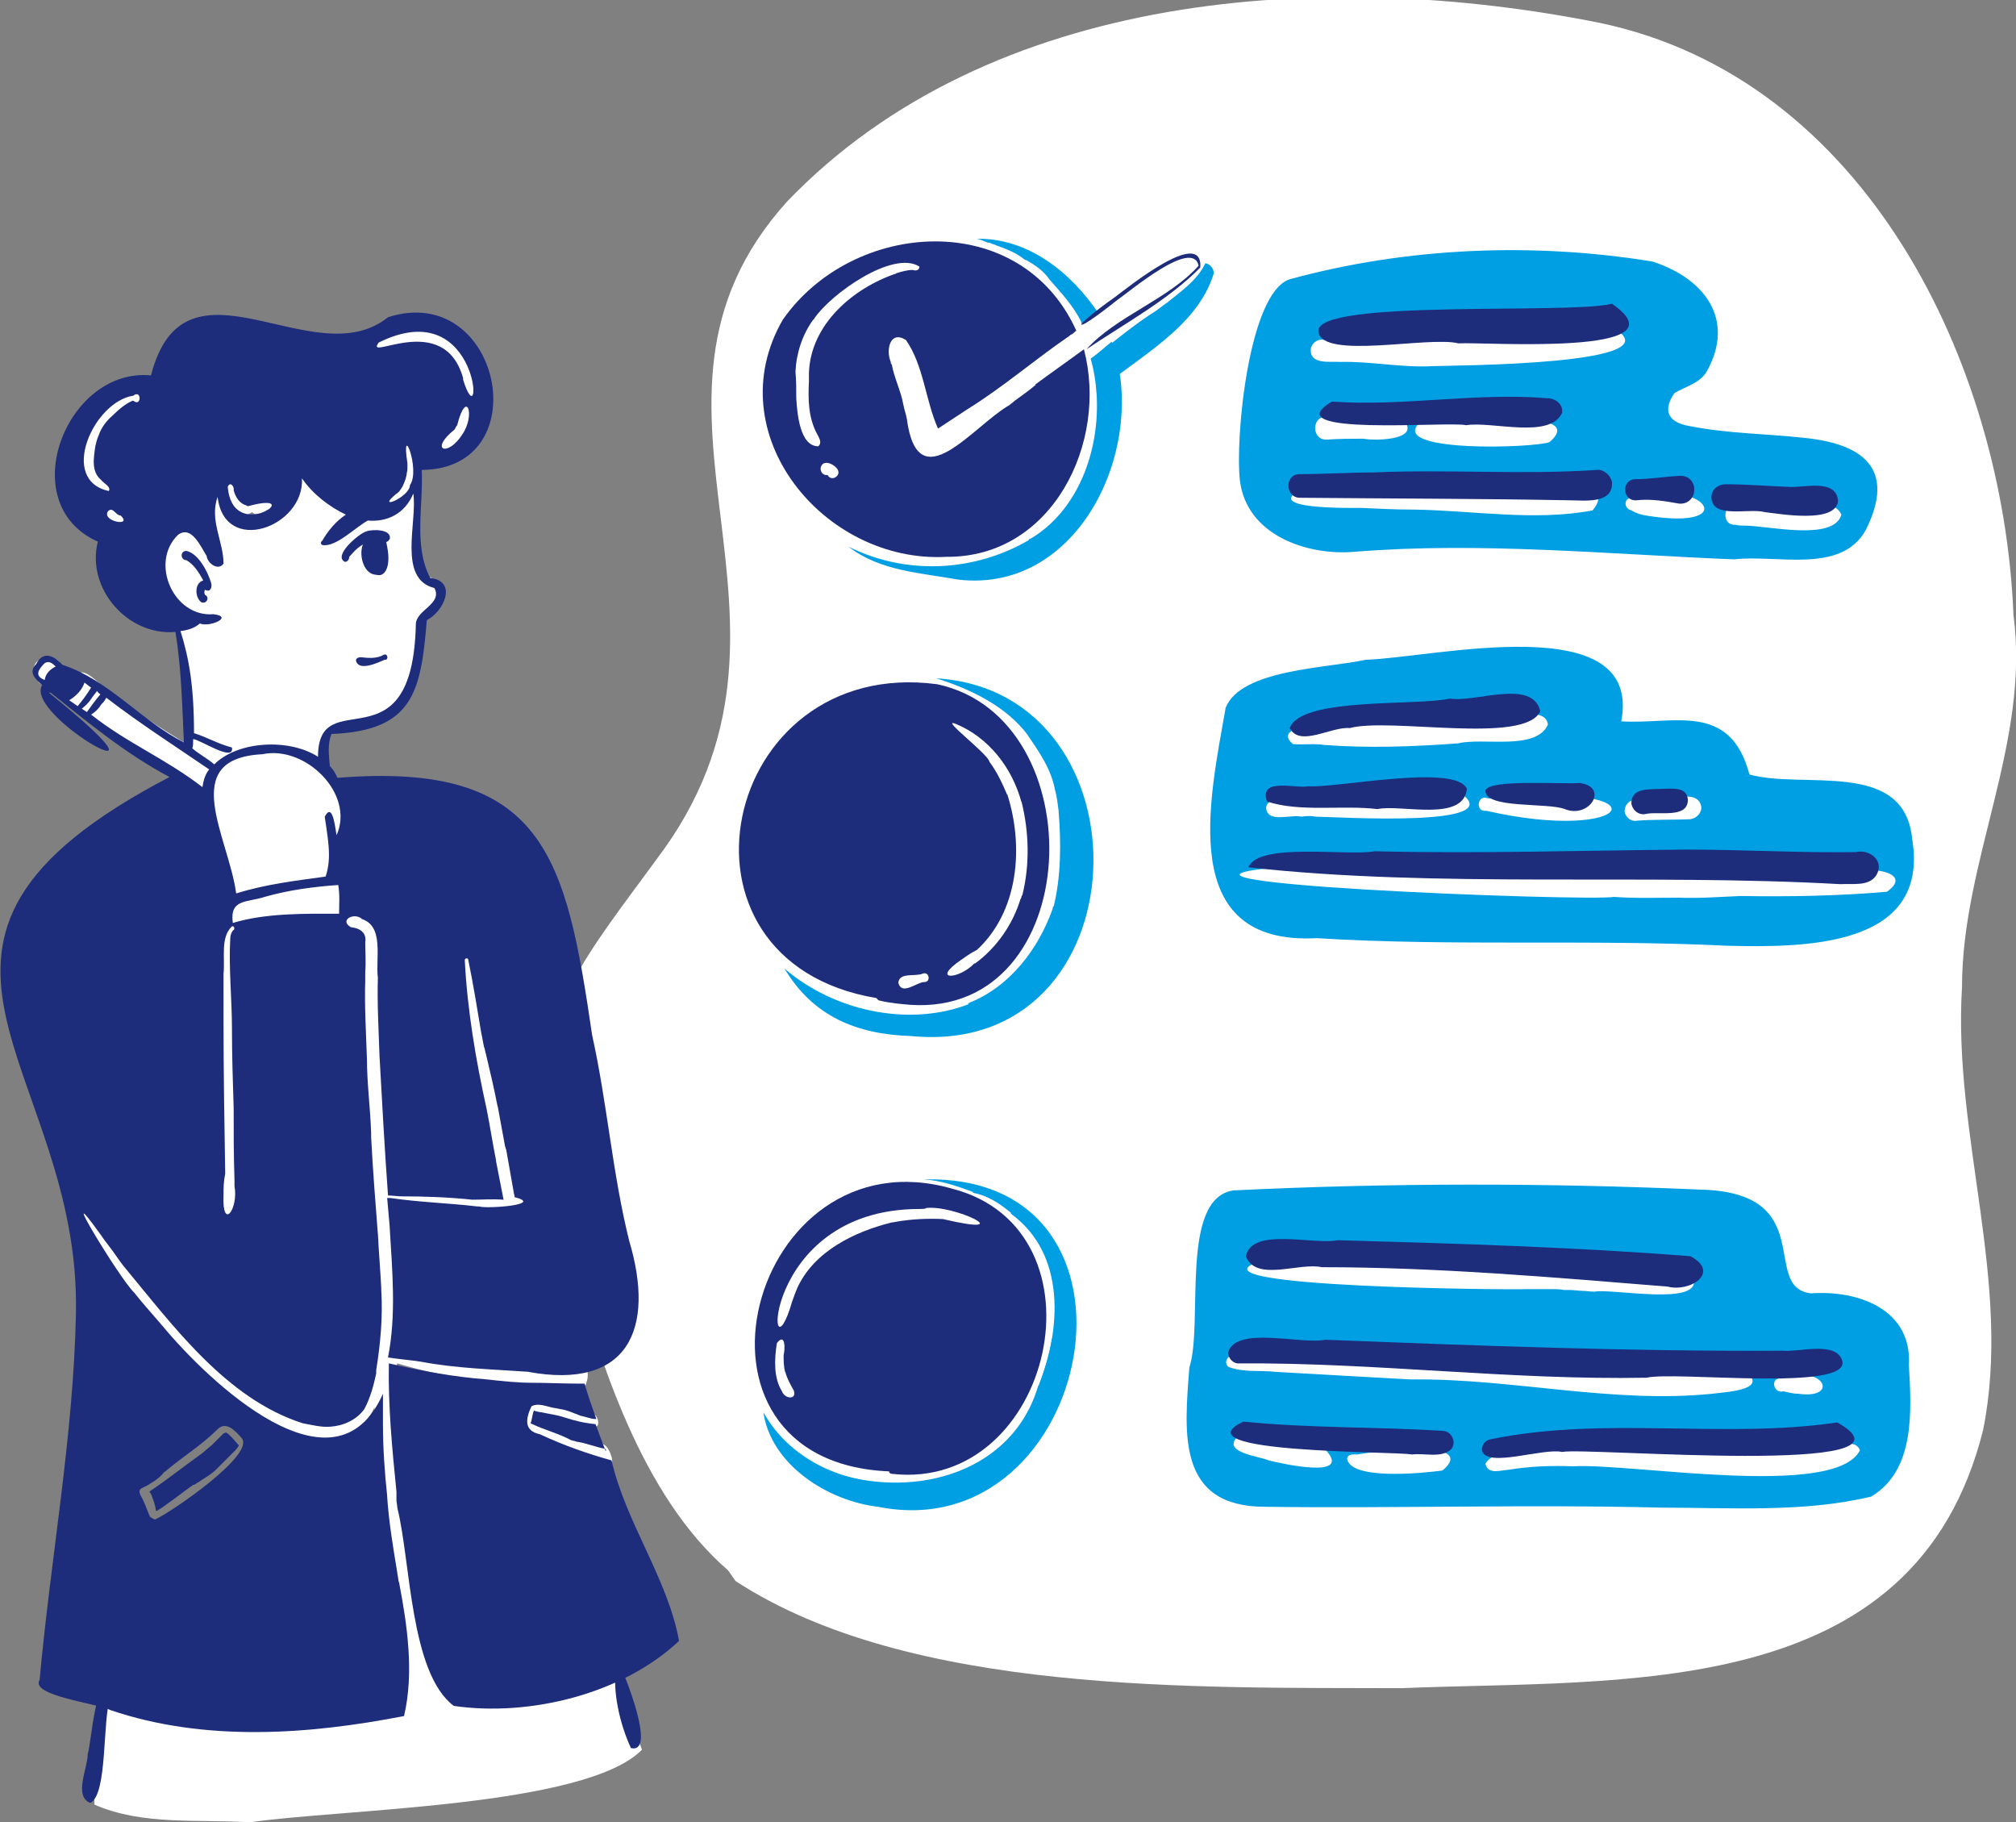 <?xml version="1.0" encoding="UTF-8"?>
<svg xmlns="http://www.w3.org/2000/svg" xmlns:xlink="http://www.w3.org/1999/xlink" version="1.1" id="Layer_1" x="0px" y="0px" viewBox="0 0 239 216" style="enable-background:new 0 0 239 216;" xml:space="preserve">
<rect x="0" y="0" width="239" height="216" fill="#808080" stroke="none"/>
<style type="text/css">
	.st0{fill:#FFFFFF;}
	.st1{fill:#009FE3;}
	.st2{fill:#1D2C7B;}
</style>
<g>
	<g>
		<path class="st0" d="M12.3,59.3c-5-1.7-3.5-8.1-0.2-10.8c1.5-1.1,4.4-3.2,6.1-1.9c0.4,0.8-0.6,1.1-1.2,1.2c-4,1.1-7.5,5.6-4.3,9.2    v0C14.9,57.6,14.3,59.6,12.3,59.3z"></path>
		<path class="st0" d="M13.2,62c-1.6-0.2-1.9-2.3-0.1-2.1c1,0.4,2.7,0.7,2.6,2.1C15.4,63.3,13.9,62.5,13.2,62z"></path>
		<path class="st0" d="M52,53.7c-0.1-0.1-0.1-0.3-0.1-0.5c-0.4-0.1-0.3-0.8,0.1-0.7c1.5-1.1,2-2.9,2.3-4.6c0.8-1.2,2,0.3,1.7,1.4    C55.8,50.8,53.8,54.8,52,53.7L52,53.7z"></path>
		<path class="st0" d="M54.1,53.1c-1.9-0.5,0.7-4.1,1.1-5.2c-0.7-1-0.6-2.3-0.8-3.4c-2.4-3.7-6.2-5.4-9.7-1.9    c-1.3,1.3-2.3-0.5-0.9-1.4c-0.4-0.1-0.4-0.8,0-0.9c4.3-2.1,10.3-1.9,12,3.4c1.8,0.8,1,3.9,0.1,5.2C55.2,50.2,55.8,53,54.1,53.1    L54.1,53.1z"></path>
		<path class="st0" d="M4.5,80.7c-2.3-3.7,4.4-3.2,2.2-1.1C6.5,79.9,6.3,80,6,80c0,0,0,0,0,0.1C6.3,81,4.9,81.6,4.5,80.7z"></path>
		<path class="st0" d="M62.3,170.2c-0.6-0.5-0.2-5.8,1.2-4.8c0.3-0.5,1-0.3,1.2,0.2c0.3,0,0.6,0.2,0.7,0.6h0    c0.4-0.5,1.2-0.3,1.3,0.3c0.3,0,0.5,0.1,0.6,0.3c0.3-0.2,0.7,0,0.9,0.3c0.8-0.4,1.4,0.7,1.7,1.3c0.3,0.8-0.9,1.3-1.2,0.5    c-0.1,0-0.2-0.1-0.3-0.2c-0.3,0.1-0.7,0-0.9-0.2c-0.2,0.1-0.6,0.1-0.8-0.1c-0.3,0.2-0.7,0.1-1-0.2c-0.1,0-0.3,0-0.4,0    c-0.1,0.1-0.3,0.2-0.5,0.2c-0.2,0.2-0.4,0.3-0.7,0.2c-0.1,0.5-0.2,1.4-0.9,1.4C63.1,170.3,62.6,170.4,62.3,170.2L62.3,170.2z"></path>
		<path class="st0" d="M70.3,169.1c-0.5-0.3-0.7-2.3,0.1-1.5c0.4,0.2,0.7,1.1,0.4,1.4C70.7,169.1,70.5,169.2,70.3,169.1z"></path>
		<path class="st0" d="M70.5,173c-1.4,0.3-2.7-1.2-4-1.6c-1,0.2-4.4-1.5-4.2-2.6c-1-3.5,2.9-2.6,4.9-1.9c0.8-0.3,1.4-0.3,1.9,0.5    c0.6-0.8,1,0.7,1.1,1.1c0.1,0.2,0.2,0.5-0.1,0.7c-0.7,1.4-1.8-0.4-2.2-1c-1.5,0.2-2.9-0.6-4.4-0.6c0.3,2.3,3.7,1.9,5.1,3.3    c0.2-0.4,0.8-0.4,1.1,0c0.2,0,0.4,0.1,0.5,0.3c0.7-0.3,1,0.8,1.4,1.2C72,173,71,173.5,70.5,173L70.5,173z"></path>
		<path class="st0" d="M71.9,173.7c-0.1-0.1-0.2-0.2-0.3-0.3c-0.8,0-0.6-1.1-0.8-1.6c-0.2-0.2,0-0.5,0.2-0.6c0.1-0.3,0.4-0.3,0.5,0    C72.2,171.3,73.3,174.1,71.9,173.7L71.9,173.7z"></path>
		<path class="st0" d="M76.1,207.4c-6.7,6.8-35.6,7-46.5,8.6c-6.1-0.4-12.7,0.4-18.4-2.1c-0.2-3.4,1.3-7.3,1.4-10.9    c-0.6-0.3-0.6-1.1,0.1-1.1c0.3-0.4,0.9-0.1,0.8,0.4c10.8,2.5,22.7,2.6,33.5,0c0.2-2,0.8-3.9,0.9-5.8c-1.5-9.8-4-19.7-3.5-29.7    c-2.6,5.5-8.2,4.4-12.6,1.9c-9.1-3-13.2-13.3-20.1-19.2c-0.8-1.1-4.2-5.3-2.4-6.2c4.2,1.7,5.7,8.2,9.5,11.1c1-2.2,6.4,6.4,8.4,7.2    c1.7,1.4,3.8,4.4,6.1,3.8c0.7,0.1,0.2,0.7-0.2,0.7c14.9,8.4,11.5-15.4,10.5-23.5c0-10.7-1.1-21.2-1.6-31.7    c-0.3-0.1-0.6-0.3-0.8-0.4c-0.3,0.5-1,0.9-1.6,0.6c-0.2,0.4-0.9,0.6-1.2,0.2c-1.1,0.2-1.3-1-1.2-1.8c-2.9,0.2-5.9-0.3-8.7,1    c-0.1,0-0.1,0-0.2,0c-1.2,11.2,1.1,22.7,0,33.9c-3.9,5.7-2.4-12.7-2.5-14.6c-0.3-6.2-1.4-12.3-1.1-18.5c-0.6-0.3-0.6-1.2,0.1-1.4    c-0.2-3.6,3.9-6.4,1.7-0.7c0.1-0.1,0.3-0.1,0.4-0.2c1.1-5-1.6-10-2-15.1c-5.7-2.9-11.1-6.7-16.2-10.5c-0.5,0-0.9-0.6-0.6-1    c0-0.1,0-0.3,0.1-0.4c-0.6-0.7-0.1-1.6,0.8-1.7c0.5-1.5,2.2,0.2,2.9,0.8c3.3,2.8,7,5.1,10.7,7.4c-0.1-4.5,0.3-9.4-1.5-13.7    c0.1-1.4,2.1-1.2,2.8-2c-3.2,0.1-4.8-2.8-4.8-6.2c-0.5-2.8,0.9-5.9,3.7-4.6c1.3,0.8,1.6,2.7,2.7,3.7c0.4-1.7-0.5-3.3-0.4-5    c-0.5-0.4-0.4-1.4,0.3-1.6c0.5-1.8,3.8-4.7,3-0.9c0.6-1.2,1.7-0.7,1.5,0.5c0.4-0.5,1.2-0.4,1.3,0.3c2.9-2,2.4,2.6,0.6,1.4    c-0.6,0.3-1.4,0.9-1.9,0.3c-0.5,0.3-1,0.5-1.5,0.6c3.7,1.9,5.8-1.8,6.6-4.9c-0.1-0.2-0.1-0.5,0.2-0.6c0.9-2.6,1.9-0.2,1.2,1.3    c2,2.7,5.4,3.7,8.7,3.2c0.3-2,2.3-3.7,2.1-6c0.2-1-0.1-1.9-0.5-2.7c-0.2-1,1.4-1.3,1.5-0.2c1.6,1.6,1.1,4.5,0.7,6.5    c1.6,3-1.1,8.3,2,10.5c2.4,0.7,1.2,3.8-0.6,4.3c-2.5,10-0.2,11.2-11.5,13.9c-0.6,1.1,0.1,2.9-0.4,4.2c1.3,2.7,4.9,7.3,1.5,9.7    c0,0.3,0,0.8-0.1,1.4c1.3-0.3,0.8,1.5,0.8,2.3c0.3,0,0.5,0,0.7,0.2c1.6,0.2,3.3,3.5,3.6,5c0.5,0.4,1,1.2,0.4,1.7    c0.8,9.7,0.3,19.7,1.6,29.4c3-0.3,5.8-0.4,8.7-0.3c0.6,0,1.8-0.6,1.7,0.4c0.6,0.1,1.2,0.1,1.8,0.2c-0.2-3-8.3-33.4-3.1-30.3    c2.4,10.1,3.4,20.5,5.7,30.7c2.6,0.2,3.7,2.4,0.4,2.5c0.6,1.2-0.8,2.6-1.4,1c-0.4-0.1-0.5-0.6-0.7-0.9c-4.4-0.3-9.1,0.6-13.3-1.2    c-0.5,2,1.2,5-0.2,6.5c0.1,0.6,0.1,1.1,0.2,1.7c1.5,2.1-0.1,6.1-0.1,8.6c6.4,2.6,14,1.2,20.6,2.2c0.1-0.1,0.2-0.1,0.3-0.1    c-0.3-0.6,0.6-1.1,0.8-0.4c0.3,0,0.6,0.1,0.7,0.4c0.8,0.3,0.8,1.8,0.5,2.4c0,0.3-0.3,0.5-0.6,0.5c-0.2,0.5-0.8,0.5-1.1,0.1    c-0.3,0.4-1,0.2-1.1-0.3c-6.6,0-13.3-0.7-19.6-2.6c-1.6,4.6,0.6,9.5,0.7,14.3c0.7,7.3,1.8,14.5,3.8,21.4c0.7,1.1,0.4,2.6,1,3.7    c0.7-0.1,1.5,0.2,1.9,0.7c5.9-0.1,11.9-1.4,17.5-2.9c3.6-1.4,2.3,5.4,3.7,7.4C75.8,206.7,76,207,76.1,207.4L76.1,207.4z     M41.1,107.5c0,0,0.1,0,0.1,0c-0.1-0.3-0.2-0.6-0.3-0.9c-0.2,0.3-0.4,0.5-0.4,0.8C40.7,107.4,40.9,107.4,41.1,107.5z M26.6,59.9    l0-0.3c-0.1,0.2-0.2,0.3-0.2,0.5c0,0.1,0.1,0.1,0.1,0.2C26.6,60.2,26.6,60,26.6,59.9L26.6,59.9z"></path>
		<path class="st0" d="M238.7,72.9c2,15.1-6.1,29.1-6.1,44.1c-1.1,17.6,6,35.1,2.5,52.5c-8.1,32.4-42.6,29.5-69,30.6    c-24.3-0.1-58.2,0.8-78.9-12.7c-11.1-15.7-21.7-33.7-23.1-53.3c-1.4-13.3,6.3-22,13.7-32.2c21.6-28.4-6.4-53.7,15.5-78    c24.1-25.1,63.8-27.7,96.3-21.2C221.2,9.3,237.5,43.1,238.7,72.9z M111.4,50.5c0,0,0.1-0.1,0.1-0.1c-0.3-1.4-0.8-2.8-1.2-4.2    c-0.1-0.1-0.1-0.3-0.2-0.4c0.3,1.6,0.8,3.3,1.1,4.9C111.3,50.6,111.3,50.6,111.4,50.5L111.4,50.5z M119.1,195.9    c-15-2-27-12.6-38.3-21.9C86.3,190.5,104,193.6,119.1,195.9L119.1,195.9z"></path>
		<path class="st0" d="M92.9,177.5c-1.8-0.7-0.6-3.9,1.2-3.2C96,175,94.7,178.1,92.9,177.5z"></path>
		<path class="st0" d="M121.1,197.5c-15.1-2.1-33-5.3-40.1-20.7c-0.9-1.4-2.8-3.7-1.7-5.4c3.6-3.1,5.8,5.5,8.7,7    c4.7,3.8,9.4,8.2,15,10.4c0.5-0.7,1.7-0.1,1.5,0.8c4.9,1.2,9.7,2.3,14.6,3.4c2.1,0.5,9.1-0.1,7.3,3.7    C125.1,198,122.7,197.5,121.1,197.5z"></path>
		<path class="st0" d="M95.4,191.4c-13.6-4.6-20.5-19.6-24.7-32.3c-0.3-0.8-1.5-2.5,0.1-2.7c-0.7-1.8,0.3-5.5,2.5-3.2    c2.8,5.6,3.2,12.3,6.5,17.8c3.4,4.4,6.5,9.2,10.8,12.8c2.2,1.9,5,3,7.3,4.8C99.5,190.3,97.2,192.2,95.4,191.4z"></path>
		<path class="st1" d="M104.1,178.6c-6-0.7-12.7-5-13.6-11.2c6.9,12.3,28.7,11,32.6-3.1c0,0,0,0.1,0,0.1c2.7-6.8,3.3-15.7-3.2-20.5    c0,0,0,0,0,0c0,0-0.1-0.1-0.1-0.1c0,0,0,0,0.1,0c-1.3-1.1-2.8-2.1-4.5-2.4l0.1,0c-0.1,0-0.1,0-0.2-0.1c0,0,0.1,0,0.1,0    c-1.9-0.7-3.9-1.4-5.9-1.5C138.5,139,129.7,183.7,104.1,178.6L104.1,178.6z"></path>
		<path class="st1" d="M94.1,168.2c-0.9-1-1.6-2.1-2.3-3.3c1.3,1,1.9,2.8,3,4C94.6,168.7,94.4,168.4,94.1,168.2L94.1,168.2z"></path>
		<path class="st1" d="M116.5,144.1c-0.5-0.3-1-0.5-1.5-0.8c2.8,0.9,5.3,3.1,6.7,5.7C120.5,146.9,118.7,145.2,116.5,144.1z"></path>
		<path class="st1" d="M106.1,141.2c0.2,0,0.3,0,0.5,0c0,0-0.1,0-0.1,0c0.4,0,0.7,0.1,1.1,0.1c0,0,0,0-0.1,0    c1.3,0.2,2.5,0.4,3.8,0.7C109.8,141.4,107,143.1,106.1,141.2z"></path>
		<path class="st1" d="M105.1,176.8c-2.1-0.2-4-1.1-5.8-2.1c9.4,2.9,20.8-0.2,23.8-10.5c0,0,0,0.1,0,0.1c0.7-1.8,1.3-3.7,1.6-5.6    c5.4,1.9-2.1,9.5-3.8,12.3C117.3,176,110.9,177.3,105.1,176.8L105.1,176.8z"></path>
		<path class="st1" d="M105.4,173.2c-0.7-0.1-1.5-0.1-2.2-0.2c0,0,0.1,0,0.1,0c-0.1,0-0.1,0-0.2,0c0,0,0,0,0,0    c-3.3-0.3-6.2-1.9-8.5-4.1c12,8,21.3,4,27.4-8.3c-0.2,1.2-0.6,2.3-1,3.5v0c-0.6,2.3-2.3,3.9-3.8,5.6l0.1-0.1    C114.3,172.6,109.7,173.7,105.4,173.2L105.4,173.2z"></path>
		<path class="st1" d="M108,122.8c-6.4-0.2-11.6-2.3-15-8c5.8,5,14.7,7,21.9,4.2c0,0-0.1,0-0.2,0l0.2-0.1c0,0,0,0-0.1,0    c4.9-1.9,8.3-6.4,10-11.2c0,0,0,0,0,0c0,0,0-0.1,0-0.1c0,0,0,0,0,0c0,0,0-0.1,0.1-0.2c0,0,0,0,0,0.1c0.9-3.6,0.9-7.6,0.6-11.3    c0,0,0,0,0,0c0,0,0-0.1,0-0.1c0,0,0,0,0,0c-0.1-0.8-0.2-1.6-0.4-2.4l0,0.1c-0.4-2.5-1.9-4.7-3.3-6.7c0,0,0,0.1,0.1,0.1    c-2.6-3.5-6.8-5.5-10.9-6.8C136.9,82,135.7,125.5,108,122.8L108,122.8z"></path>
		<path class="st1" d="M103.3,117.4c-1-0.1-2-0.5-2.9-0.9c0,0,0,0,0,0c-0.4-0.1-0.7-0.3-1.1-0.4l0.1,0c-0.2-0.1-0.3-0.1-0.5-0.2    c0,0,0,0,0.1,0l-0.1,0c0,0,0,0,0,0c-2.9-1.1-5.5-3.2-7.4-5.6c0,0,0,0,0,0c-0.2-0.3-0.4-0.6-0.7-0.7c-0.8-2.1,1.4-3.4,2.2-1.4    c1.5,5.1,6.2,8,11.1,9.3C103.9,117.6,103.6,117.5,103.3,117.4L103.3,117.4z"></path>
		<path class="st1" d="M122.6,93.5c-0.2-0.4-0.3-0.9-0.5-1.3c0.2,0.3,0.4,0.7,0.6,1c0,0,0,0,0,0c0,0,0,0.1,0.1,0.1c0,0,0,0,0,0    c0.6,1.1,0.7,2.5,0.7,3.7C123.1,95.8,122.8,94.6,122.6,93.5L122.6,93.5z"></path>
		<path class="st1" d="M119.3,88.4c-0.7-0.7-2.1-1.5-2.5-2.4c0.8,0.7,1.6,1.2,2.2,2c0,0-0.1-0.1-0.1-0.1c0.4,0.4,0.8,0.9,1.2,1.4v0    C119.9,88.9,119.6,88.7,119.3,88.4z"></path>
		<path class="st1" d="M118.5,87.3C118.5,87.3,118.6,87.3,118.5,87.3C118.6,87.4,118.6,87.3,118.5,87.3z"></path>
		<path class="st1" d="M118.5,87.3L118.5,87.3c0,0-0.1-0.1-0.1-0.1L118.5,87.3C118.6,87.3,118.5,87.3,118.5,87.3L118.5,87.3z"></path>
		<path class="st1" d="M108.7,83c-0.8-0.2-1.4,0-2.2,0c-1.1-0.4-0.4-1.6,0.6-1.5c1.4,0.4,2.9,0.6,4.4,1.1c0,0-0.1,0-0.1,0    c0.2,0.1,0.4,0.1,0.6,0.2c0,0,0,0,0,0c0,0,0,0,0,0h0c0,0,0.1,0,0.1,0v0c0.4,0.1,0.7,0.3,1.1,0.5h0c0.2,0.1,0.3,0.2,0.5,0.2    C111.9,83.3,110.3,83.3,108.7,83z"></path>
		<path class="st1" d="M112,82.8C112.1,82.8,112.1,82.8,112,82.8C112.1,82.8,112.1,82.8,112,82.8z"></path>
		<path class="st1" d="M113.6,68.7c-4.4-0.8-9.3-1-13-3.9c6.8,3.4,14.9,3,21.4-0.8h0c0,0,0,0-0.1,0c0,0,0.1,0,0.1-0.1h0    c0.1,0,0.1-0.1,0.2-0.1c0,0-0.1,0-0.1,0.1c7-4.1,9.3-13.9,7.2-21.4c0.9-0.6,1.7-1.4,2.5-2C136.2,52.7,128.1,70.4,113.6,68.7    L113.6,68.7z"></path>
		<path class="st1" d="M110.2,64.5c-4.6-0.3-9.2-2-12.4-5.2c2-1.2,3.4,1.7,4.8,2.7c14,5.8,26-2.2,23.3-17.7c0.9,0.2,1.7-0.5,2.4-0.9    c0.1,0.2,0.1,0.4,0.2,0.7c0,0,0,0,0-0.1c0.4,3.8-0.1,7.7-1.6,11.2c0,0,0-0.1,0.1-0.1c-1.4,2.6-3.1,5.4-5.9,6.8c0,0,0.1,0,0.1-0.1    C117.8,63.4,114,64.9,110.2,64.5L110.2,64.5z"></path>
		<path class="st1" d="M124.7,39.1c-0.4-0.9-1-2.3-0.4-3.1c0.6,0.8,1.3,1.4,1.7,2.2c0,0,0-0.1-0.1-0.1c0.3,0.5,0.5,1,0.7,1.6    c-0.4,0.3-0.9,0.7-1.3,1C125.1,40.1,124.9,39.6,124.7,39.1L124.7,39.1z"></path>
		<path class="st1" d="M128.2,38.2c-0.9-1.9-2.4-3.5-3.9-5.2l0.1,0.1c-0.7-1-1.7-1.7-2.8-2.3h0c0,0,0,0-0.1,0    c-1.3-1.1-2.9-1.5-4.4-2.1c0,0,0.1,0,0.1,0.1c-0.5-0.2-0.9-0.4-1.4-0.5c6-0.1,11.1,3.9,14.4,8.8c-0.6,0.5-1.3,0.9-2,1.3    C128.2,38.3,128.2,38.2,128.2,38.2L128.2,38.2z"></path>
		<path class="st1" d="M113.1,30.2c-0.6,0.3-1.4-0.2-1.3-0.9c1.2,0.1,2.4,0.3,3.6,0.9c0,0,0,0,0.1,0l0,0c0,0,0,0,0.1,0c0,0,0,0,0,0    c0.3,0.1,0.6,0.3,1,0.4C115.3,30.3,114.2,29.9,113.1,30.2z"></path>
		<path class="st1" d="M130,46L130,46c-0.1-1.2-0.1-2.4-0.6-3.4c2.5-2,5-4.1,7.7-5.8h0c0,0,0.1-0.1,0.1-0.1c0,0-0.1,0.1-0.1,0.1    c0.4-0.3,0.8-0.6,1.2-0.9c0,0-0.1,0.1-0.1,0.1c1.7-1.4,3.7-2.7,4.7-4.8c0.6,0.1,1.1,0.7,1,1.5c0-0.1,0-0.2,0-0.3    c-2,6.5-9,9.9-13.9,14.1C130,46.3,130,46.1,130,46z"></path>
		<path class="st1" d="M128.1,44.8c0.1-0.3,0.2-0.6,0.4-0.8c0.2,0.8,0.1,1.5,0.1,2.3C128.1,46,127.9,45.4,128.1,44.8L128.1,44.8z"></path>
		<path class="st1" d="M142.7,31.5C142.7,31.5,142.7,31.5,142.7,31.5C142.7,31.5,142.7,31.5,142.7,31.5z"></path>
		<path class="st1" d="M189,153.1c2.2-0.4,12.4,1.7,11.8-1.4c-0.9-1.3-2.8-0.5-4.2-0.7c-4.6,0-9.1-0.2-13.7-0.4h0    c-0.3,0-0.6,0-0.9,0c0,0,0.1,0,0.1,0c-0.3,0-0.5,0-0.8,0c0,0,0,0,0,0c-8.5-0.8-17.5-2-25.9-0.5c-2.1-0.1-4.2-0.2-6.3-0.5    c-8.6,3,30,3.3,32.1,3.2h0c0.5,0,0.9,0,1.4,0c0,0,0,0,0,0c0.5,0,1,0,1.5,0c0,0-0.1,0-0.1,0c0.5,0,0.9,0,1.4,0.1c0,0-0.1,0-0.1,0    c0.3,0,0.5,0,0.8,0c0,0,0,0,0,0c0.5,0,1,0.1,1.5,0.1c0,0-0.1,0-0.1,0C188,153,188.5,153.1,189,153.1L189,153.1z M213.2,165.2    c4.9,0.7,3.1-3.6-2-1.8c-1.4-0.2-1,1.9,0.3,1.5l-0.1,0C211.9,165,212.5,165.2,213.2,165.2L213.2,165.2z M167.5,163.5    c11.9-0.1,23.7,2.9,35.5,1.7h0c1.4-0.2,6.6-0.4,4.1-2.5c-3.4-0.6-7,0.2-10.4,0.3c-9.8-0.6-19.6-1.6-29.4-1.7h0    c-2.1-0.1-4.3-0.2-6.4-0.3h0.1c-4.5-0.2-9.1-0.2-13.6,0c0,0,0.1,0,0.1,0c-0.2,0-0.4,0-0.6-0.1c-0.7-0.9-2.1,0.3-1.3,1.1    c1.7,0.7,3.8,0.4,5.6,0.6h-0.1c5.4,0.3,10.7,0.6,16,0.9H167C167.2,163.5,167.3,163.5,167.5,163.5L167.5,163.5z M146.6,170.4    c-1.6,1.8,2.7,2.2,3.8,2.7c1.6,0.4,10.1,2.3,6.7-1.3C153.6,171.2,150,170.8,146.6,170.4L146.6,170.4z M159.7,172.9    c0.4,2.6,9.1,1.7,11.3,1.4c2.9-2.4-1.6-2.7-3.4-2.3c0.1,0,0.1,0,0.2,0c-2.3-0.1-4.6,0-6.9,0.4h0    C160.4,172.4,159.8,172.3,159.7,172.9L159.7,172.9z M186.5,173.8c6.9-0.4,31.1,3.9,34-1.9c-0.5-1.3-2.2-0.6-3.2-0.5    c-5.7,1.3-11.6,0.4-17.4,0.6h0.2c-0.6,0-1.1,0-1.7,0h0.1c-0.1,0-0.2,0-0.4,0h0.2c-0.1,0-0.2,0-0.3,0h0.1c-0.2,0-0.4,0-0.5,0    c0,0,0,0,0,0c0,0-0.1,0-0.1,0c0,0,0,0,0.1,0c-1.3,0-2.7-0.1-4-0.1h0c0,0-0.1,0-0.1,0h0c-0.1,0-0.1,0-0.2,0c0,0,0,0,0,0    c-0.3,0-0.6,0-0.9,0c0,0,0,0,0,0c0,0,0,0,0,0h0c-0.1,0-0.1,0-0.2,0c0,0,0.1,0,0.1,0c-3.5,0.2-14.7-1.3-16.2,1.6    c0.3,1.4,2,0.7,2.9,0.7c0,0-0.1,0-0.1,0C181.4,173.8,183.9,173.7,186.5,173.8L186.5,173.8z M197,178.7c-15.7-0.4-31.4,0.1-47-0.1    c-10.5,0-9.6-8.7-9-16.5c1.7-5.3-1.2-20,5.2-21c18.4-0.9,37-0.9,55.3-0.1c14.3,0.3,7.1,11.6,13.2,12.3c5.6-0.4,12,1.9,11.6,8.5    c0.3,5.3,0.8,12.5-4.5,15.6C213.8,179.3,205.3,178.7,197,178.7L197,178.7z"></path>
		<path class="st1" d="M151.8,151.7C151.7,151.7,151.7,151.7,151.8,151.7C151.7,151.7,151.7,151.7,151.8,151.7L151.8,151.7z"></path>
		<path class="st1" d="M157,88.3c5.3,0.4,10.6,0.2,16-0.2c0,0-0.1,0-0.1,0c3-0.7,9.2,0.9,10.6-2.2c-0.1-1.3-1.7-1.3-2.7-1.3    c0,0,0,0,0,0c-2.4,0.3-4.8,0.4-7.2,0.5h0c-0.7,0.1-1.4,0.2-2.2,0.2c0.1,0,0.1,0,0.2,0c-5.3,0.3-10.6,0.8-16,0.9c0,0,0.1,0,0.1,0    c-1.3-0.3-4.3,0.5-2.4,2C154.6,88.3,155.8,88.1,157,88.3z M156,96.8c2,0,23.5,1.4,17-2.9c-7.3,0-14.6,1-21.9,1c-0.5,0-1,0.3-1,0.9    c0.2,1.8,2.9,0.7,4.2,1c0,0,0,0,0,0C154.9,96.7,155.4,96.7,156,96.8L156,96.8z M176.2,96.1c17.5,4,21.7-3.5,0.8-1.5    c0,0,0.1,0,0.1,0c-0.3,0-0.5,0.1-0.8,0h0C175.1,94.2,174.9,96.3,176.2,96.1L176.2,96.1z M197,94.6c-1.4,0.3-4.2-0.6-4.4,1.5    c0,0.6,0.6,1.2,1.2,1.2c2.2-0.2,4.4-0.1,6.6-0.2c0.7-0.1,1.3-0.7,1.3-1.4C201.4,93.6,198.5,94.7,197,94.6L197,94.6z M199,106.4    c2.5,0.1,4.9-0.1,7.4-0.2c-0.1,0-0.1,0-0.2,0c5.8,0.1,11.7,0,17.5-0.5c2.8-2-0.9-2.8-2.8-2.5c0,0,0,0,0,0    c-4.6,0.1-9.1,0.4-13.7,0.3c0.1,0,0.1,0,0.2,0c-17.5,0.3-34.9,0.1-52.3-0.8h0.1c-0.9,0-1.8,0-2.6,0h0.1    c-24.2,1.9,35.9,4.2,38.7,3.6c-0.1,0-0.1,0-0.2,0C193.9,106.5,196.5,106.4,199,106.4L199,106.4z M204.8,112.1    c-16.2-0.8-32.5,0.1-48.7-0.9c-16.7,0.9-12.7-16.4-10.8-27.3c1.8-4.6,12.2-4.7,16.6-5.7c7.9-0.2,32.9-6.3,30.3,7.3    c6.2,0.4,12.9-2.4,15.2,6.3c6.4,1.8,18.4-1.9,19.3,7.7C228.8,112.4,213.7,112.3,204.8,112.1L204.8,112.1z"></path>
		<path class="st1" d="M176.4,96.1C176.4,96.1,176.3,96.1,176.4,96.1C176.3,96.1,176.3,96.1,176.4,96.1    C176.3,96.1,176.3,96.1,176.4,96.1C176.3,96.1,176.3,96.1,176.4,96.1z"></path>
		<path class="st1" d="M176.5,94.7c0,0-0.1,0-0.1-0.1C176.4,94.7,176.5,94.7,176.5,94.7L176.5,94.7L176.5,94.7z"></path>
		<path class="st1" d="M169.8,43.4c2.2-0.1,29.6-0.1,21.3-4.6c-11.2,1.6-22.6,2.1-34,1.5c-0.7-0.2-1.5,0.2-1.7,1    c-0.2,2,2.3,1.5,3.6,1.6c-0.1,0-0.1,0-0.2,0C162.5,42.8,166.1,43.6,169.8,43.4z M161.6,52c1.7,0.3,7.3,0.1,4.5-2.5    c-2.9-0.9-5.9,0-8.9-0.1c-1.8,0-1.7,2.9,0.2,2.7c0,0,0,0,0,0C158.8,52,160.2,52,161.6,52z M168.3,50.1c-3.8,3.6,13.7,3,15.4,2.3    C188.9,47.9,170.3,50.4,168.3,50.1z M167.6,60.4c7,0.1,14.3,1.4,21.2,0.1c3.3-4-6.6-1.9-8.5-2.1c0.1,0,0.1,0,0.2,0    c-8.7-0.6-17.5-0.1-26.2-0.4c-4.8,2.4,5.8,2.2,7.1,2.2h-0.1C163.4,60.3,165.5,60.4,167.6,60.4L167.6,60.4z M195.1,61.1    c11.6,1.9,7-4.6-1.6-2.1c0,0,0,0,0,0c-1.1,0-1,1.4,0,1.5c0,0-0.1,0-0.1,0C193.9,60.8,194.5,61,195.1,61.1L195.1,61.1z M206.8,62.3    c2.8,0,10.6,1.9,11.5-1.3c-1.2-2.9-9.5-0.6-12.5-1.2c-1.6-0.1-1.7,2.5-0.1,2.4h0C206.1,62.3,206.5,62.3,206.8,62.3z M205.6,66.3    c-15-0.6-30.1-2.1-45-0.9c-5.7,0.5-12.8-2-13.6-8.4c-0.6-4.9,1-22.3,5.9-23.9c13.9-3.8,28.9-4.4,43-2.1c6.2,2,9.9,6.9,6.4,13.1    c-0.9,1.4-2.5,1.7-3.8,2.5c-1.5,2.2-0.6,3.5,1.8,3.9c4.5,0.9,9.1,0.9,13.6,1.4c7,0.7,10.9,3.7,7.3,10.9    C218.3,68.1,210.6,65.7,205.6,66.3L205.6,66.3z"></path>
		<path class="st1" d="M193.2,59.1C193.2,59.1,193.2,59.1,193.2,59.1C193.2,59.1,193.2,59.1,193.2,59.1z"></path>
		<path class="st1" d="M168.1,51.8L168.1,51.8c0,0-0.1-0.1-0.1-0.1C168,51.7,168.1,51.8,168.1,51.8    C168.1,51.8,168.1,51.8,168.1,51.8L168.1,51.8z"></path>
		<path class="st1" d="M176.1,43c0,0-0.1,0-0.1,0L176.1,43L176.1,43z"></path>
		<path class="st1" d="M172.5,40.4c-0.1,0-0.1,0-0.2,0C172.4,40.4,172.4,40.4,172.5,40.4z"></path>
		<path class="st2" d="M25,69c0.2,0.5,0,1.3-0.7,0.9c-0.1,0.2-0.1,0.4,0,0.6c0.6,0.3,0.2,1.1-0.4,0.9c-0.8-0.5-0.9-2.3,0.2-2.6    c-0.5-0.9-1.1-1.9-2-2.4c-0.7,0-0.8-1.1,0-1.1C23.5,65.6,24.6,67.7,25,69z"></path>
		<path class="st2" d="M43.4,63c0.7-0.3,3.1-0.3,2.8,0.9c-0.6,0.9-1.3-0.1-2.6,0.4c-0.9,0.3-1.4,0.8-2.2,1.7c0,0.3-0.2,0.6-0.5,0.6    C39.4,65.9,42.6,63.2,43.4,63z"></path>
		<path class="st2" d="M45.9,64.8c0.9,4.6-2.7,4.4-2.4,0c0.1-0.5,0.1-1.9,0.9-1.4c0.2,0,0.3,0,0.4,0.1    C45.6,63.1,45.8,64.2,45.9,64.8L45.9,64.8z"></path>
		<path class="st2" d="M45,67.4c0.5,0.1,0.2,0.6-0.1,0.7c-1.7,0.3-2.4-2.2-1.9-3.5c0.1-0.3,0.3-0.8,0.7-0.9c0.2,0,0.4,0.5,0,0.5    C43.3,65.2,43.8,67.4,45,67.4L45,67.4z"></path>
		<path class="st2" d="M44.8,67.6c0.3,0.1,0.3,0.4,0.1,0.4c-1.2,0.3-2.3-3.2-1.3-3.3C44,65.7,44.1,66.9,44.8,67.6L44.8,67.6z"></path>
		<path class="st2" d="M45.5,77.6c0.5-0.2,0.6,0.7,0.1,0.6c-0.9,0.4-3.1,1.4-3.4,0.1c0-0.3,0.3-0.4,0.6-0.4    C43.6,78,44.7,78.1,45.5,77.6z"></path>
		<path class="st2" d="M54.9,45c2.4,7.7,2.3-10.5-10-4.4c-1.8,2.4,7.7-3.9,10,4.2c0,0,0,0,0-0.1C54.9,44.8,54.9,44.9,54.9,45    L54.9,45z M53.9,50.9c-3.1,2.5-0.8,3.3,0.9,0.6c1.6-2.3,0.5-5.5-0.6-1.1c0,0,0,0,0,0c0,0,0,0,0,0C54.1,50.5,54,50.7,53.9,50.9    L53.9,50.9z M15.8,46.9c-4.7,0.7-8.9,10-2.9,11.3c0.3-0.5-0.6-0.9-0.9-1.3c-1.2-1-0.9-2.6-0.7-4c0,0,0,0,0,0    c0.1-0.4,0.2-0.9,0.4-1.3c0,0,0,0,0,0c0,0,0,0,0,0c0.3-0.9,0.9-1.7,1.6-2.3c0,0,0,0,0,0c0.7-0.7,1.5-1.4,2.4-1.8l0,0    c0,0,0.1,0,0.1,0C16.8,48.3,16.8,46.1,15.8,46.9L15.8,46.9z M46.9,58.6c-2.4,2,1.7,0.3,1.7-1.1c1.3-1.8-1.1-7.8-0.3-2.6    c0,0,0,0,0,0c0,0,0,0,0,0v0c0,0.2,0,0.5,0,0.7v0c0,0.2-0.1,0.5-0.1,0.7c0,0,0,0,0,0c-0.1,0.5-0.3,1-0.5,1.4l0,0    c-0.1,0.1-0.1,0.2-0.2,0.3l0,0C47.4,58.2,47.2,58.4,46.9,58.6L46.9,58.6z M27,57.7c0.6,7,9.7,0.3,2.4,2.3c0,0,0,0,0.1,0    c-0.1,0-0.2,0-0.3-0.1c0,0,0,0,0,0c-0.8-0.2-1.3-1-1.5-1.8C27.8,57.7,27.3,57,27,57.7z M12.8,60.6c-0.8,1.2,3,1.9,1.5,0.5    C13.7,61.1,13.4,60,12.8,60.6L12.8,60.6z M5.3,78.6c-0.7,0.7-1.3,1.5,0,2c0.1-0.8,0.7-1.3,1.3-1.6C6.2,78.6,5.8,78.3,5.3,78.6z     M9.9,81.2c-0.3,0.7-1,1.4-1.7,1.8c0.3,0.2,0.6,0.4,1,0.7c0.6-0.7,1.1-1.4,1.6-2.2c-0.3-0.2-0.5-0.4-0.8-0.6    C10,80.9,10,81,9.9,81.2L9.9,81.2z M10.9,82.7c-0.3,0.5-0.7,0.9-1.2,1.3l0.6,0.4c0,0,0,0,0,0c0.5-0.7,1-1.4,1.6-2.1    c-0.1-0.1-0.3-0.2-0.4-0.4C11.3,82.2,11.1,82.4,10.9,82.7L10.9,82.7z M22.8,88.7c0.8,0.7,1.8,1.2,2.6,1.9    c2.8-2.8,8.9-3.1,12.3-0.9c0-9,11.2,1.7,11.6-15.7c0-1.7,3.2-2.4,2.2-4.3c-4.4-1.1-2-7.8-2.5-11.2c-1,2.4-3.1,3.4-5.4,3.2    c-1.6,0.9-3.8,3.2-5.4,2.9c-0.2-0.1-0.2-0.4,0-0.5c0.7-1.2,1.6-2.3,2.8-3.1c-1.9-0.9-3.9-2.4-5.2-4.3c0.3,5.8-9.2,9.2-10,2.2    c-1,2.7,0.7,5.3,0.7,7.9c-0.6,0.9-1.9,0-2-0.9c-0.7-1.1-1.8-3.7-3.4-2.5c-3.4,3.3-0.5,9.8,4.2,9.4c2.5,0.3-0.5,1.6-1.6,1.1    c-0.7,0.6-1.5,0.8-2.3,0.9C22.4,78,23,81.3,23,86.9c1.6,0.5,2.9,1.3,4.5,1.7c0.3,1.8-3.7-0.9-4.6-1C22.9,88.1,22.9,88.4,22.8,88.7    z M12,83.5c-0.3,0.5-0.7,0.9-1.2,1.2c4.3,3.4,8.8,5.2,13.2,8.6c0.1-0.7,0.3-1.5,0.8-2.1c-4.1-2.8-8.3-5.5-12.2-8.5    C12.4,83.1,12.2,83.3,12,83.5L12,83.5z M31.1,89.4c-10.1,0.5-4,9.8-3.1,16.5c3.5-1.1,7-1.5,10.6-2c0.8-2.3,0.2-4.8-0.1-7.1    c0.9-1.7,1.2,1,1.4,2.2C42.1,94.1,36.2,88.3,31.1,89.4L31.1,89.4z M31.4,106.3c-2.1,0.7-4.2,0.2-3.8,3.1c3.9-1.2,8.7-1.1,12.6-1.1    c0-1.2,0.1-2.2-0.1-3.4C37.2,105.1,34.2,105.5,31.4,106.3L31.4,106.3z M26.5,141.6c-0.2,4.4,1.8,1.7,1.3-1v0.1c0-0.2,0-0.4,0-0.6    c0,0,0,0,0,0c0-0.1,0-0.1,0-0.2v0c-0.1-2.9-0.1-5.8-0.1-8.7v0.1c-0.1-3.1-0.2-6.2-0.2-9.3v0c0-3.6-0.4-7.2-0.2-10.8v0    c0-0.3,0.1-0.6,0.3-0.9c0.3-0.1,0.2-0.6-0.1-0.5c-1.4,1.3-0.8,3.8-1,5.6c0,0,0,0,0-0.1c0,0.3,0,0.6,0,0.9c0,0,0,0,0,0    c0,0.1,0,0.2,0,0.3v-0.1c0,0.1,0,0.2,0,0.3c0,0,0,0,0-0.1v0.4c0,0,0,0,0,0c0,1,0,2,0,3v-0.1c0,0.4,0,0.7,0,1.1v-0.1    c0,6.1,0.1,12.2,0.2,18.3v-0.1C26.5,140.1,26.5,140.8,26.5,141.6L26.5,141.6z M18.4,180.1c1.8-0.8,12.1-7.8,10.2-9.7c0,0,0,0,0,0    v0c-0.7-0.8-1.8-2-2.8-1c0,0,0,0,0,0c0,0,0,0,0,0c0,0,0,0,0,0c-1.9,1.9-4.2,3.3-6.2,5c0,0,0,0,0,0c-0.2,0.1-0.3,0.3-0.4,0.4    c0,0,0,0,0,0c-0.4,0.4-0.8,0.7-1.3,1c0,0,0,0,0,0c-0.3,0.2-0.7,0.4-1.1,0.6c-0.6,0.3,0,1,0.2,1.5c0,0,0,0,0,0c0,0,0,0,0,0    c0,0,0,0,0,0c0.3,0.6,0.5,1.3,0.8,1.9c0,0,0,0,0,0c0,0,0,0,0,0v0C18,179.9,18.2,180.1,18.4,180.1L18.4,180.1z M13.1,202.7    c-1.5-0.8-9.6-1.7-8.4-3.6c1.3-14.4,4-28.8,4.3-43.3c0.7-29.6-26.7-44,11.1-63.7c-5.1-2.7-9.6-6.4-14.1-10c-0.1,0-0.1,0-0.2,0    c0,0,0,0,0,0c17.5,14.1-3.1,2.8-0.8-0.9c-0.8-0.7-1.7-1.5-0.7-2.5c0.8-1.6,2.1-1,3.1,0.1c5.5,1.8,9.3,6.6,14.4,9.2    c-0.2-4.4-0.3-8.8-1-13.1c-5.7,0.5-10.6-5.2-9.2-10.7c0,0,0,0,0,0c-10.1-4.5-3.7-20.7,6.3-19.7c4-15.6,19.3,0.2,28.1-6.9    c13.4-4.3,17.9,18,4,18.1c0.2,4.2-1,9,1,12.8c3.3,0.4,1.6,4-0.4,5C49.9,82,49,86.6,39.3,87c-0.5,1.2-0.3,2.6-0.2,3.8    c0.4,0.4,0.7,0.9,0.9,1.4c24.6-2,27.1,9.4,30.2,30.5c1.8,8.1,2.4,16.4,4.4,24.4c3.1,10.4-0.1,17.7-12,15.5c0,0,0,0,0.1,0    c-4.3-0.3-8.6-0.4-12.8-1.2h0c-1.3-0.2-2.6-0.3-3.9-0.5c1-5.1,0.5-10.3,0.2-15.4c0,0,0,0.1,0,0.1c0-0.1,0-0.1,0-0.2    c0,0,0,0.1,0,0.1l0-0.2v0.1c-0.1-1.1-0.2-2.3-0.3-3.4c0.1,0,0.2,0,0.2,0c0,0,0,0,0,0c0,0,0.1,0,0.2,0c0,0,0,0,0,0    c3.4,0.5,6.9,0.6,10.3,1c0,0-0.1,0-0.1,0c0.1,0,0.2,0,0.3,0h0c0.9,0.3,7.8-0.2,4.2-1.1c0-0.1,0-0.2,0-0.2c0,0,0,0,0,0.1    c0,0,0-0.1,0-0.1l0,0.1c0-0.2-0.1-0.3-0.1-0.5c0,0,0,0,0,0c-0.3-1.7-0.6-3.4-0.9-5.1c0,0,0,0.1,0,0.1c0-0.1-0.1-0.3-0.1-0.4    c0,0,0,0.1,0,0.1c-0.3-1.6-0.6-3.3-0.9-4.9c0,0,0,0.1,0,0.1c-0.4-2.1-0.9-4.2-1.4-6.3v0c-0.1-0.3-0.1-0.5-0.2-0.8c0,0,0,0.1,0,0.1    c-0.1-0.5-0.2-1-0.3-1.6l0,0.1c-0.5-3-1-6.1-1.6-9c-0.1-0.2-0.4-0.1-0.4,0.1c0.3,5.9,1.3,11.8,2.6,17.7l0-0.1c0,0,0,0.1,0,0.1v0    c0.4,2,0.7,4,1.1,6c0,0,0,0,0,0c0,0,0,0.1,0,0.1c0,0,0,0,0,0c0.3,1.5,0.6,3.1,0.9,4.6c-1.3-0.1-2.5,0-3.8,0c0,0,0,0,0.1,0    c-2.8-0.3-5.7-0.4-8.5-0.4h0.1c-0.5,0-1.1-0.1-1.6-0.1c-0.4-5.5-0.7-11-1-16.4c0,0,0,0.1,0,0.1c-0.1-3.2-0.3-6.4-0.2-9.6v0.1    c-0.3-2.3,0.8-6.2-2-7c0,0,0.1,0,0.1,0c-1-0.8-2.7,0.2-1.3,1c1,0.1,1.9,0.6,1.7,1.8c0,0,0-0.1,0-0.1c0,1.2,0.1,2.4,0,3.6v0    c0,0.1,0,0.3,0,0.4c0,0,0,0,0,0c0,0.2,0,0.5,0,0.7v-0.1c-0.1,3.1,0.1,6.2,0.2,9.3c0,0,0-0.1,0-0.1c0,3,0.4,5.9,0.5,8.9v0    c0,0,0,0.1,0,0.1c0,0,0,0,0,0c0,0.1,0,0.3,0,0.4v0c0.2,3.8,0.5,7.7,0.8,11.5c0,0,0-0.1,0-0.1c0.1,2.2,0.3,4.4,0.4,6.5    c0,0,0-0.1,0-0.1c0,0.1,0,0.2,0,0.4c0,0,0-0.1,0-0.1c0.2,3.2-0.1,6.4-0.6,9.5c0,0,0,0,0,0c0,0,0,0.1,0,0.1v0c0,0.1,0,0.2,0,0.2    c0,0,0-0.1,0-0.1c0,0.1,0,0.1,0,0.2c0,0,0-0.1,0-0.1c0,0.1,0,0.1,0,0.2c0,0,0-0.1,0-0.1c-0.3,1.4-0.7,2.9-1.4,4.2c0,0,0,0,0,0    c-0.9,1.3-2.5,2-4,2.1h0c0,0,0,0,0,0c0,0,0,0,0,0c0,0,0,0,0,0h0c-1.1,0.1-2.2-0.2-3.3-0.4c0,0,0,0,0,0    c-9.1-2.9-15.4-11.6-21.3-18.7c0,0,0,0,0,0c-0.3-0.4-0.6-0.8-0.8-1.1l0,0c-0.6-0.9-1.3-1.7-1.9-2.6c0,0,0,0,0,0l0,0c0,0,0,0,0,0    c-5.6-7.8,2.3,5.3,4,6.9c0,0,0,0,0,0c1.1,1.4,2.3,2.7,3.4,4h0c5.4,6.5,20.4,20.9,26.1,8c0,1.2,0,2.5,0,3.7v-0.1    c0,2.8,0.2,5.7,0.5,8.5c0,0,0,0,0,0c0,0,0,0.1,0,0.1v0c0.2,3,0.7,6,1.2,9c0,0,0,0,0,0c0,0,0,0,0,0.1c0.1,0.4,0.1,0.7,0.2,1.1    c0,0,0,0,0-0.1c1,5.2,1.8,10.8,0.6,15.9C36.6,205.6,24.3,206.5,13.1,202.7z"></path>
		<path class="st2" d="M18.1,177.6c-0.1-0.3-0.2-0.6-0.4-0.8c2.1-1.4,4.1-3,6.2-4.5c0,0,0,0,0,0c0.4-0.3,0.8-0.7,1.2-1l0,0    c0,0,0,0,0,0h0l0,0h0c0,0,0.1-0.1,0.1-0.1l0,0c0,0,0,0,0,0c0,0,0,0,0,0c0,0,0,0,0,0h0c0,0,0,0,0,0h0c0.4-0.4,0.8-0.8,1.2-1.2h0    c0,0,0,0,0.1-0.1c0,0,0,0,0,0c0.1,0,0.2-0.1,0.3-0.1c0,0,0,0,0,0c0.2,0.1,0.3,0.2,0.4,0.3l0,0c0.1,0.1,0.2,0.2,0.3,0.3    c0,0,0,0,0,0c0.3,0.3,0.5,0.6,0.8,0.9c0,0,0,0,0,0c0,0,0,0,0,0c0,0.2-0.2,0.3-0.3,0.5v0c-0.8,0.8-1.6,1.6-2.4,2.4c0,0,0,0,0,0    c-0.6,0.6-1.4,1-2.1,1.5l0,0c-0.1,0-0.1,0.1-0.2,0.1c0,0,0,0,0,0c-0.1,0.1-0.2,0.2-0.4,0.2c0,0,0,0,0,0c-1,0.7-2,1.5-3,2.2    c0,0,0,0,0,0c-0.4,0.3-0.8,0.6-1.2,0.8c0,0,0,0,0.1,0c-0.1,0-0.2,0.1-0.3,0.1C18.4,178.5,18.3,178.1,18.1,177.6z"></path>
		<path class="st2" d="M53.8,202.2c-5.2-3.9-5.1-17.1-6.7-23.5c0-0.3-0.1-0.6-0.1-0.9c0,0,0,0,0,0c0-0.2,0-0.4,0-0.6h0    c0-0.2,0-0.4,0-0.5c0,0,0,0,0,0.1c-0.5-5-1-10.1-0.9-15.2c3.8,0.9,7.7,1.6,11.6,1.9c0,0,0,0,0,0c1.8,0.2,3.6,0.4,5.4,0.4    c0,0,0,0-0.1,0c1.9,0,3.8,0.1,5.7,0.1c0,0,0,0-0.1,0c0.2,0,0.5,0,0.7,0c0.4,1.4,0.9,2.8,1.4,4.2c-0.7,0-1.3-0.3-1.9-0.4l0,0    c-0.8-0.3-1.6-0.7-2.5-0.8c0,0,0,0,0.1,0c-0.2,0-0.4-0.1-0.6-0.1h0c0,0,0,0,0,0h0c-0.8-0.1-2-0.7-2.8-0.2c-0.7,1.5-0.9,2.9,1,3.3    c0,0,0,0,0,0c2.8,1.3,5.6,2.3,8.5,3.1c1.7,7.4,6.7,14.1,8,21.4C73.8,200.8,62.8,203.5,53.8,202.2z"></path>
		<path class="st2" d="M71.6,171.7c-1-0.2-2-0.6-3.1-0.8l0,0c0,0,0,0-0.1,0h0c-0.2-0.1-0.4-0.1-0.7-0.2c0,0,0,0,0,0c0,0,0,0,0,0    c-1.5-0.8-3.1-1.2-4.6-1.9l0,0c-0.1,0-0.1-0.1-0.2-0.1c0.2-0.5,0.2-1.1,0.4-1.5c0.3,0.1,0.7,0.2,1,0.2c0,0,0,0-0.1,0    c0.9,0.2,1.8,0.3,2.7,0.6c0,0,0,0,0,0c1.2,0.4,2.5,0.7,3.7,0.8c0.4,1.1,0.8,2.1,1.2,3.2C71.9,171.8,71.8,171.7,71.6,171.7    L71.6,171.7z"></path>
		<path class="st2" d="M34,167.7C34,167.7,34,167.7,34,167.7L34,167.7z"></path>
		<path class="st2" d="M44.7,161.7C44.7,161.7,44.7,161.6,44.7,161.7C44.7,161.7,44.7,161.7,44.7,161.7    C44.7,161.7,44.7,161.7,44.7,161.7z"></path>
		<path class="st2" d="M10.7,213.7c-2-0.8-0.3-4.1-0.3-5.8c0.4-1.1,1.1-10.8,2.7-6.8C12.1,203.8,12.8,212.7,10.7,213.7z"></path>
		<path class="st2" d="M74.8,207.2c-1.3-2.8-2.3-6.9-1.7-10c-0.2-1.3,0.3-1.5,0.3-0.1C74,198.4,77.9,207.9,74.8,207.2z"></path>
		<path class="st2" d="M156.3,39.3c-0.5-3.9,29.8-2,34.8-3.3c9.1,6.3-15.3,4.5-18.2,4.7C169.4,39.8,156.7,42.7,156.3,39.3    L156.3,39.3z"></path>
		<path class="st2" d="M173.8,50.4c-1.9-0.5-23,1.4-15.9-2.8c8.6,0.6,17-1.1,25.5-0.4c1,0,1.9,0.7,1.8,1.7    C183.8,52.1,176.9,49.9,173.8,50.4L173.8,50.4z"></path>
		<path class="st2" d="M186.1,59.3c-10.6-0.2-21.3-0.2-31.9-0.3c-1.8,0.1-2-2.7-0.2-2.8c2.9,0,5.9-0.2,8.8-0.2    c8.8-0.4,17.7,0.3,26.5-0.3c0.8-0.1,1.6,0.6,1.8,1.4C191.3,59.8,187.8,59.3,186.1,59.3z"></path>
		<path class="st2" d="M199.1,59.7c-1.7-0.3-3.4-0.6-5.1-0.4c-1.7,0.1-1.8-2.4-0.2-2.5c1.8,0,3.5-0.3,5.3-0.4    C201.5,56.3,201.4,59.8,199.1,59.7z"></path>
		<path class="st2" d="M209.2,60.7c-1.8-0.5-6.1,0.8-6.3-1.6c-0.1-1,0.7-1.7,1.7-1.7c2.4,0,4.8,0.2,7.3,0.3c1.8,0.2,5.8-1.1,6,1.7    C217.6,62.1,211,60.9,209.2,60.7z"></path>
		<path class="st2" d="M152.9,86.3c1.3-3.7,15-2.6,19-3.5c3,0.5,9.8-2.4,10.7,1.5c-1.8,4-17.8,0.7-22.6,2    C157.8,86.1,154.1,88.6,152.9,86.3z"></path>
		<path class="st2" d="M163.3,95.9c-4.2-0.5-9.2,0.4-13.1-0.9c-1-2.9,3.4-1.5,4.9-1.8c3.5,0.2,17.5-2.7,18.8,0.3    C173.5,97.5,166.1,95.3,163.3,95.9L163.3,95.9z"></path>
		<path class="st2" d="M185.5,95.9c-2-0.8-9.5,0-9.4-2.2c0.4-1.4,9.3-0.7,11.3-0.9c-0.1,0-0.2,0-0.2,0    C190.8,93.2,188.5,97.1,185.5,95.9z"></path>
		<path class="st2" d="M193.4,95.2c0-1.9,2.2-1.6,3.6-1.7c1.2,0,3-0.3,3.1,1.3c0,2.3-3.6,1.3-5.1,1.7    C194.2,96.6,193.5,96,193.4,95.2L193.4,95.2z"></path>
		<path class="st2" d="M218.2,104.8c-23.1-1.3-47.9,0.5-70.2-2c1.2-3,11.7-1.3,15-1.9c12.3,0.3,24.6-0.1,36.9-0.2    c6.7,0,13.4,0.4,20.1,0.3c1.7-0.4,3.5,1.1,2.4,2.8C221.5,105.1,219.6,104.7,218.2,104.8z"></path>
		<path class="st2" d="M197.7,152.5c-13.6-1.1-27.3-2.3-41-2.3c-2.7-0.6-7.8,1.8-9-1.3c0.7-3.5,8.1-1.3,10.9-1.9    c13.9,0.4,27.9,0.8,41.8,1.9C204,150.8,200.4,153.2,197.7,152.5L197.7,152.5z"></path>
		<path class="st2" d="M195.2,163.3c-16.1,0.3-32.1-1.8-48.2-1.7c-0.7,0.1-1.4-0.5-1.4-1.3c0.9-3.2,8.7-0.9,11.5-1.5    c18,0.7,36.1,1.4,54.2,1.3c1.9,0.2,6.4-1.2,7.1,1.2C219.4,165,198.5,162.5,195.2,163.3L195.2,163.3z"></path>
		<path class="st2" d="M167.4,172.4c-2-0.4-27.9-0.1-20-3.9c7.8,0.8,15.8,0.6,23.6,1.1c1,0,1.7,1.2,1.1,2.1    C171,172.9,168.9,172.2,167.4,172.4L167.4,172.4z"></path>
		<path class="st2" d="M175.7,172c-0.1-0.6,0.3-1.3,1-1.4c13.6-2.8,27.6,0,41.1-2c11.6,6.5-29.9,2.9-32.6,3.5    C182.9,171.6,176.4,174,175.7,172L175.7,172z"></path>
		<path class="st2" d="M94.4,47.2c0.1,1.7,0.4,5.7,2.6,5.7c0.5-0.4,0.1-1-0.1-1.4c-1.1-2-1.1-4.2-1-6.3c0,0,0,0,0,0    c0-0.3,0-0.5,0-0.8c0,0,0,0,0,0c0-0.1,0-0.2,0-0.2v0c0.2-5.8,5.3-10.1,10.4-11.8c0,0,0,0-0.1,0c0.7-0.2,1.3-0.4,2-0.4    c0.3,0.1,0.8,0.1,0.8-0.4c-3.1-2-10.5,3.2-12.5,6.2h0c0,0,0,0,0,0c0,0,0,0.1-0.1,0.1c0,0,0,0,0,0c-1.3,1.8-2,4-2.1,6.2v-0.1    C94.4,45.1,94.4,46.2,94.4,47.2L94.4,47.2z M97.3,55.4c-0.1,0.5,0.3,1,0.8,0.9c0.5,0.9,1.8,0,1.1-0.8C98.8,55,97.6,54.4,97.3,55.4    L97.3,55.4z M112.2,66C97.7,66.8,85,51.4,92.8,37.9c8.3-11.9,28.2-13.3,34.8,1.3c-0.2,0.1-0.3,0.3-0.5,0.4l0.1,0    c-0.2,0-0.3,0.1-0.4,0.2h0c-4.1,2.8-7.9,6.1-12.1,8.7c-1.2,0.8-2.3,1.5-3.5,2.3c-1.5-3.4-1.7-7.5-3.8-10.5    c-1.9-1.2-2.4,1.2-1.8,2.6c0,0,0,0,0,0c0,0.1,0,0.2,0.1,0.3c0,0,0,0,0-0.1c0.3,1.7,1.1,3.2,1.4,4.9c0.1,0.5,0.3,1.1,0.4,1.6    c0,0,0,0,0,0c1.3,9.9,7.8,0.9,12.2-1.6l0,0c0.2-0.2,0.4-0.3,0.6-0.5c0,0,0,0,0,0c0,0,0,0,0,0c0,0,0,0,0,0c0,0,0,0,0,0c0,0,0,0,0,0    h0c0.8-0.6,1.7-1.2,2.5-1.9c0,0,0,0-0.1,0c1.9-1.4,3.9-2.8,5.8-4.2C131.4,52.4,124.8,66.1,112.2,66L112.2,66z"></path>
		<path class="st2" d="M113.9,113.8c-3.6,2.5-0.2,2.3,1.6,0.4l0,0c0,0,0,0,0.1,0c0,0,0,0,0,0c2.6-1.9,4.5-4.7,5.4-7.7l0,0.1    c0-0.1,0.1-0.2,0.1-0.3c0,0,0,0.1,0,0.1l0-0.2c0,0,0,0.1,0,0.1c0-0.1,0-0.1,0.1-0.2c0,0,0,0,0,0c0.9-3.6,0.8-7.5-0.1-11.1    c0,0,0,0.1,0,0.1c-1.1-4.1-3.9-7.7-7.8-9.3c-2-0.8,3.9,3.6,4,4.5l0,0c0.9,1.2,1.5,2.5,2.1,3.9c0,0,0-0.1,0-0.1    c2,6.2,1.4,14-3.7,18.6c0,0,0,0,0.1-0.1C115,113,114.5,113.4,113.9,113.8L113.9,113.8z M109.4,115.4c-0.9,0.4-2.8-0.2-2.9,1.1    c0.4,1.5,2.1,0,3-0.1C110.4,116.5,110.2,115.1,109.4,115.4z M104.3,118.6c-0.2,0-0.3-0.2-0.4-0.3c-26.3-4.4-18.5-40.6,7.2-37.2    c18.8,4,17.6,39.4-3.2,38h0C106.8,119,105.5,118.9,104.3,118.6L104.3,118.6z"></path>
		<path class="st2" d="M109.6,115.4C109.6,115.4,109.6,115.4,109.6,115.4C109.6,115.4,109.6,115.4,109.6,115.4z"></path>
		<path class="st2" d="M119.5,106.1C119.5,106.1,119.5,106.2,119.5,106.1C119.5,106.2,119.5,106.1,119.5,106.1z"></path>
		<path class="st2" d="M109,143.3c-19.1,0-18.2,21.7-15.1,11c0,0,0,0,0,0c0.2-0.6,0.4-1.1,0.6-1.6c0,0,0,0,0,0    c2-4.4,6.8-6.7,11.2-7.8h0c0.2,0,0.5-0.1,0.7-0.1c0,0-0.1,0-0.1,0c1.8-0.3,3.7-0.4,5.6-0.3c0,0,0,0-0.1,0c9.4,2.2,1.2-1.8-2.1-1.3    h0.1C109.7,143.3,109.3,143.3,109,143.3z M92.1,159.2c-0.3,1.9-0.4,4.1,0.6,5.7c0.3,0.9,1.8,1.1,1.4-0.1v0c0,0,0,0,0,0    c0,0,0,0,0,0c-0.4-0.7-0.8-1.4-1-2.2c0,0,0,0,0,0.1c-0.2-0.7-0.2-1.4-0.2-2.1c0,0,0,0,0,0C93.1,159.9,93.1,157.9,92.1,159.2    L92.1,159.2z M105.8,174.7c-0.2,0-0.4-0.1-0.4-0.3c-26.9-1.1-16.5-40.4,7.5-33.5C131.8,145.8,124.8,176.8,105.8,174.7L105.8,174.7    z"></path>
		<path class="st2" d="M128.8,41.4c3.5-3.9,9.7-5.9,13.3-9.9c-0.7-3.3-8.1,3-9.7,4.1c-5.5,4.4-5.6,3.4-0.2-0.4    c1.6-1.2,10.4-8.3,10.1-3.5C138.6,35.5,133.1,38.5,128.8,41.4L128.8,41.4z"></path>
	</g>
</g>
</svg>
